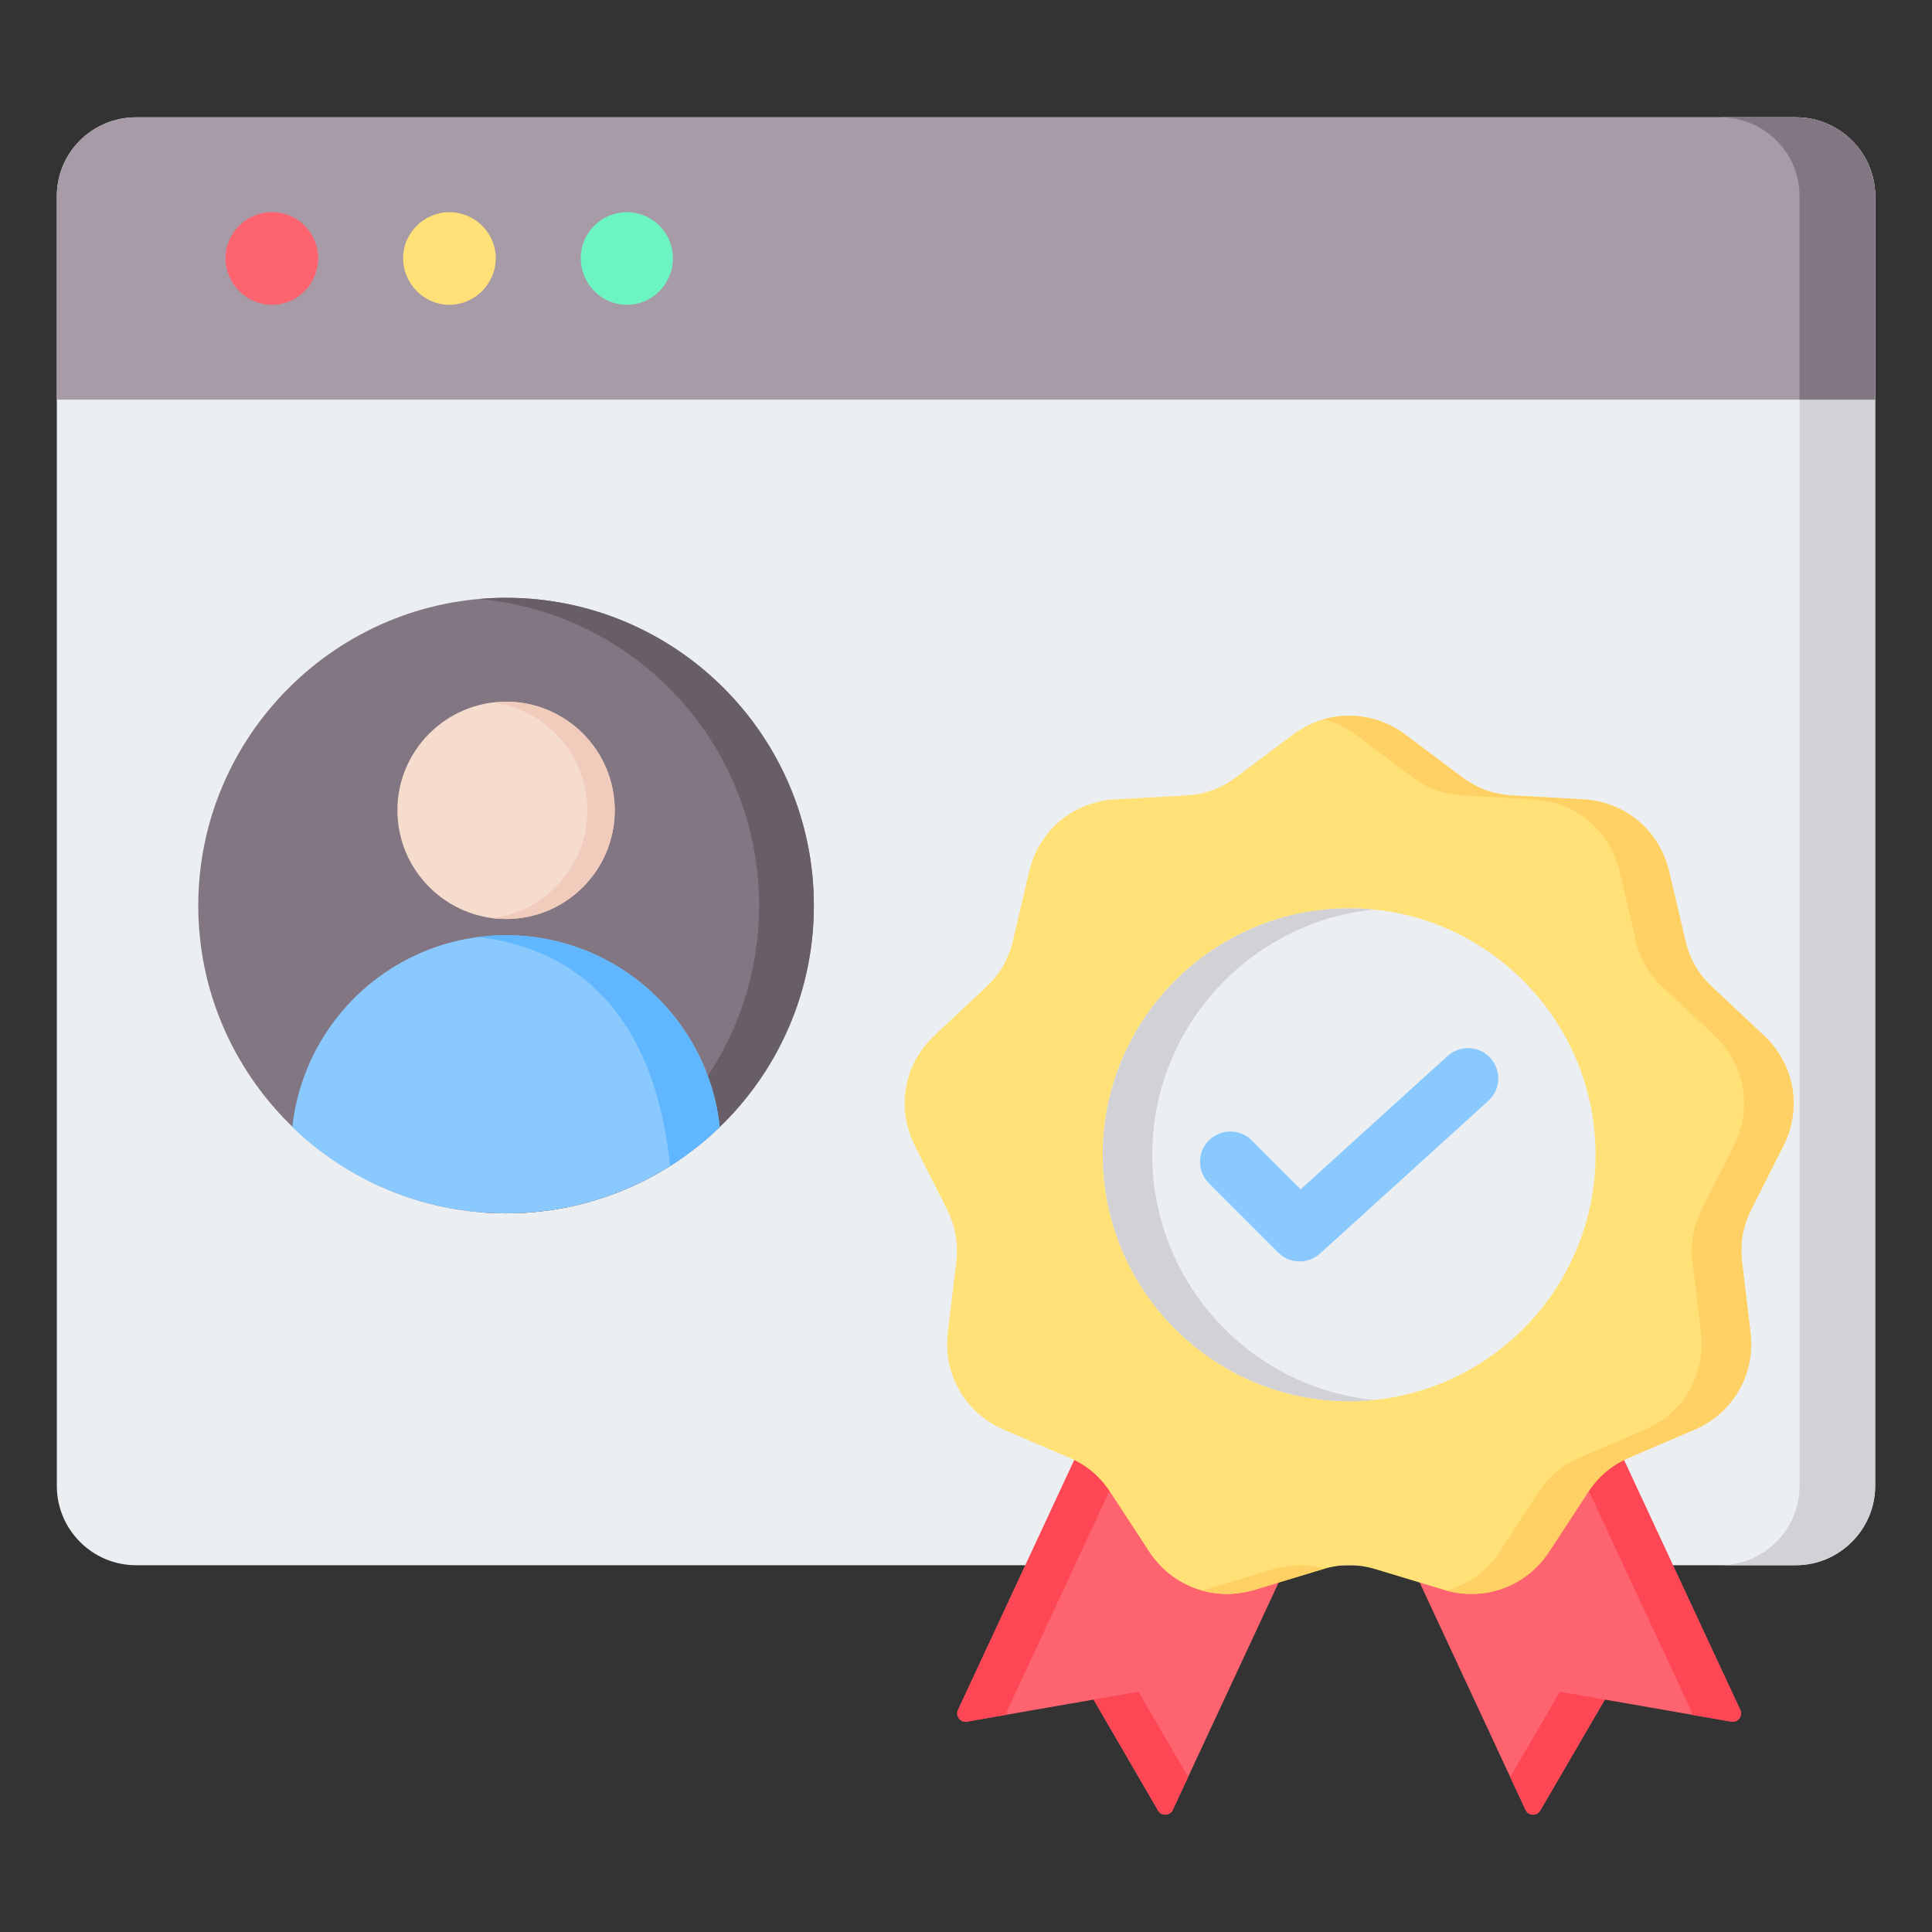 <svg clip-rule="evenodd" fill-rule="evenodd" stroke-linejoin="round" stroke-miterlimit="2" viewBox="0 0 510 510" xmlns="http://www.w3.org/2000/svg"><rect x="0" y="0" width="510" height="510" fill="#333333" stroke="none"/><g><g><path d="m35.906 30.972h438.188c11.457 0 20.906 9.331 20.906 20.787v340.512c0 11.457-9.449 20.906-20.906 20.906h-438.188c-11.575 0-20.906-9.449-20.906-20.906v-340.512c0-11.456 9.331-20.787 20.906-20.787z" fill="#eceff1"/><path d="m454.134 30.972h19.96c11.457 0 20.906 9.331 20.906 20.787v340.512c0 11.457-9.449 20.906-20.906 20.906h-19.96c11.575 0 20.905-9.449 20.905-20.906v-340.512c0-11.456-9.33-20.787-20.905-20.787z" fill="#d1d1d6"/><path d="m35.906 30.972h438.188c11.457 0 20.906 9.331 20.906 20.787v53.74h-480v-53.74c0-11.456 9.331-20.787 20.906-20.787z" fill="#a79ba7"/><path d="m454.134 30.972h19.96c11.457 0 20.906 9.331 20.906 20.787v53.74h-19.961v-53.74c0-11.456-9.33-20.787-20.905-20.787z" fill="#837683"/><path d="m71.811 80.46c6.732 0 12.165-5.551 12.165-12.283 0-6.733-5.433-12.166-12.165-12.166s-12.283 5.433-12.283 12.166c0 6.732 5.551 12.283 12.283 12.283z" fill="#fe646f"/><path d="m118.583 80.46c6.732 0 12.283-5.551 12.283-12.283 0-6.733-5.551-12.166-12.283-12.166-6.614 0-12.166 5.433-12.166 12.166 0 6.732 5.552 12.283 12.166 12.283z" fill="#ffe177"/><path d="m165.472 80.46c6.733 0 12.166-5.551 12.166-12.283 0-6.733-5.433-12.166-12.166-12.166-6.732 0-12.165 5.433-12.165 12.166 0 6.732 5.433 12.283 12.165 12.283z" fill="#6cf5c2"/></g><g><path d="m133.587 320.291c44.746 0 81.25-36.493 81.25-81.24 0-44.746-36.504-81.25-81.25-81.25-44.747 0-81.25 36.504-81.25 81.25 0 44.747 36.503 81.24 81.25 81.24z" fill="#837683"/><path d="m200.385 239.051c0 16.62-4.99 32.07-13.55 44.948-3.301 4.961-7.139 9.548-11.429 13.665-12.974 12.456-30.074 20.641-49.045 22.311 2.38.211 4.788.316 7.226.316 3.944 0 7.83-.278 11.63-.825.489-.067.979-.144 1.459-.221 38.653-6.256 68.161-39.785 68.161-80.194 0-44.871-36.379-81.25-81.25-81.25-2.438 0-4.846.106-7.226.317 41.493 3.656 74.024 38.49 74.024 80.933z" fill="#685e68"/><path d="m133.587 246.881c-29.268 0-53.364 22.177-56.416 50.639 14.615 14.097 34.498 22.771 56.416 22.771 3.944 0 7.83-.278 11.63-.825 17.273-2.476 32.799-10.392 44.775-21.946-3.042-28.472-27.137-50.639-56.405-50.639z" fill="#8ac9fe"/><path d="m126.37 247.342c33.769 4.29 47.376 29.844 50.505 60.465 4.73-2.975 9.125-6.429 13.117-10.287-3.042-28.472-27.137-50.639-56.405-50.639-2.447 0-4.856.154-7.217.461z" fill="#60b7ff"/><path d="m133.587 242.592c15.804 0 28.692-12.888 28.692-28.683 0-15.804-12.888-28.682-28.692-28.682-15.796 0-28.683 12.878-28.683 28.682 0 15.795 12.887 28.683 28.683 28.683z" fill="#f6dccd"/><path d="m155.053 213.909c0 14.625-10.94 26.687-25.075 28.462 1.181.144 2.39.221 3.609.221 15.843 0 28.682-12.84 28.682-28.683s-12.839-28.682-28.682-28.682c-1.219 0-2.428.076-3.609.22 14.135 1.776 25.075 13.838 25.075 28.462z" fill="#f1cbbc"/></g><g><path d="m415.022 356.039-58.023 23.564 45.696 98.147c.374.778 1.059 1.245 1.899 1.276.84.032 1.588-.373 1.992-1.089l17.058-29.292 33.37 5.821c.84.156 1.618-.155 2.116-.84.53-.654.623-1.494.249-2.272z" fill="#fe646f"/><path d="m398.665 469.094 13.113-22.518 11.866 2.069-17.058 29.292c-.404.716-1.152 1.121-1.992 1.089-.84-.031-1.525-.498-1.899-1.276zm47.844-16.46c.067-.419.001-.859-.201-1.28l-42.28-90.85 10.994-4.465 44.357 95.315c.374.778.281 1.618-.249 2.272-.498.685-1.276.996-2.116.84z" fill="#fd4755"/><path d="m297.264 356.039 58.023 23.564-45.696 98.147c-.342.778-1.058 1.245-1.899 1.276-.84.032-1.587-.373-1.992-1.089l-17.027-29.292-33.401 5.821c-.84.156-1.618-.155-2.116-.84-.529-.654-.623-1.494-.249-2.272z" fill="#fe646f"/><path d="m265.778 452.636-10.506 1.83c-.84.156-1.618-.155-2.116-.84-.529-.654-.623-1.494-.249-2.272l44.357-95.315 10.994 4.465-42.28 90.85c-.202.422-.268.862-.2 1.282zm47.848 16.449-4.035 8.665c-.342.778-1.058 1.245-1.899 1.276-.84.032-1.587-.373-1.992-1.089l-17.027-29.292 11.869-2.068z" fill="#fd4755"/><path d="m370.976 193.924 14.91 11.175c4.078 3.051 8.342 4.607 13.447 4.887l18.584 1.028c11.113.622 20.171 8.217 22.692 19.05l4.265 18.148c1.151 4.949 3.424 8.902 7.159 12.389l13.572 12.731c8.124 7.626 10.179 19.268 5.136 29.198l-8.404 16.623c-2.273 4.544-3.082 9.027-2.46 14.101l2.211 18.49c1.307 11.05-4.576 21.291-14.849 25.68l-17.089 7.315c-4.7 1.993-8.187 4.95-10.988 9.214l-10.179 15.564c-6.101 9.339-17.183 13.354-27.86 10.148l-17.836-5.385c-4.856-1.494-9.432-1.494-14.288 0l-17.836 5.385c-10.677 3.206-21.759-.809-27.86-10.148l-10.179-15.564c-2.801-4.264-6.288-7.221-10.988-9.214l-17.089-7.315c-10.241-4.389-16.156-14.63-14.848-25.68l2.21-18.49c.622-5.074-.187-9.557-2.459-14.101l-8.405-16.623c-5.043-9.93-2.988-21.572 5.136-29.198l13.572-12.731c3.735-3.487 6.008-7.44 7.159-12.389l4.265-18.148c2.521-10.833 11.58-18.428 22.692-19.05l18.584-1.028c5.105-.28 9.401-1.836 13.447-4.887l14.911-11.175c8.933-6.661 20.731-6.661 29.665 0z" fill="#ffe177"/><path d="m349.607 189.826c7.197-2.01 15.008-.644 21.369 4.098l14.91 11.175c4.078 3.051 8.342 4.607 13.447 4.887l18.584 1.028c11.113.622 20.171 8.217 22.692 19.05l4.265 18.148c1.151 4.949 3.424 8.902 7.159 12.389l13.572 12.731c8.124 7.626 10.179 19.268 5.136 29.198l-8.404 16.623c-2.273 4.544-3.082 9.027-2.46 14.101l2.211 18.49c1.307 11.05-4.576 21.291-14.849 25.68l-17.089 7.315c-4.7 1.993-8.187 4.95-10.988 9.214l-10.179 15.564c-5.958 9.12-16.667 13.164-27.11 10.361 5.614-1.55 10.612-5.116 14.039-10.361l10.178-15.564c2.802-4.264 6.288-7.221 10.989-9.214l17.089-7.315c10.272-4.389 16.155-14.63 14.848-25.68l-2.21-18.49c-.623-5.074.187-9.557 2.459-14.101l8.405-16.623c5.042-9.93 2.988-21.572-5.136-29.198l-13.572-12.731c-3.736-3.487-6.008-7.44-7.16-12.389l-4.264-18.148c-2.522-10.833-11.58-18.428-22.693-19.05l-18.583-1.028c-5.105-.28-9.37-1.836-13.447-4.887l-14.911-11.175c-2.573-1.919-5.385-3.285-8.297-4.098zm0 224.274c-.202.058-.405.117-.608.18l-17.836 5.385c-4.681 1.406-9.439 1.423-13.821.213.25-.067.5-.138.749-.213l17.837-5.385c4.653-1.432 9.048-1.492 13.679-.18z" fill="#ffd064"/><path d="m356.159 369.891c35.797 0 65.026-29.229 65.026-65.057 0-35.829-29.229-65.058-65.026-65.058-35.829 0-65.058 29.229-65.058 65.058 0 35.828 29.229 65.057 65.058 65.057z" fill="#eceff1"/><path d="m362.692 240.103c-32.779 3.298-58.52 31.108-58.52 64.731 0 33.622 25.741 61.433 58.52 64.73-2.15.217-4.329.327-6.533.327-35.829 0-65.058-29.229-65.058-65.057 0-35.829 29.229-65.058 65.058-65.058 2.204 0 4.383.111 6.533.327z" fill="#d1d1d6"/></g><path d="m319.117 312.348c-3.122-3.122-3.122-8.192 0-11.314s8.192-3.122 11.314 0l12.908 12.909 38.798-35.196c3.27-2.967 8.334-2.72 11.301.55 2.966 3.27 2.72 8.334-.551 11.3l-44.441 40.316c-3.161 2.867-8.015 2.749-11.032-.268z" fill="#8ac9fe"/></g></svg>